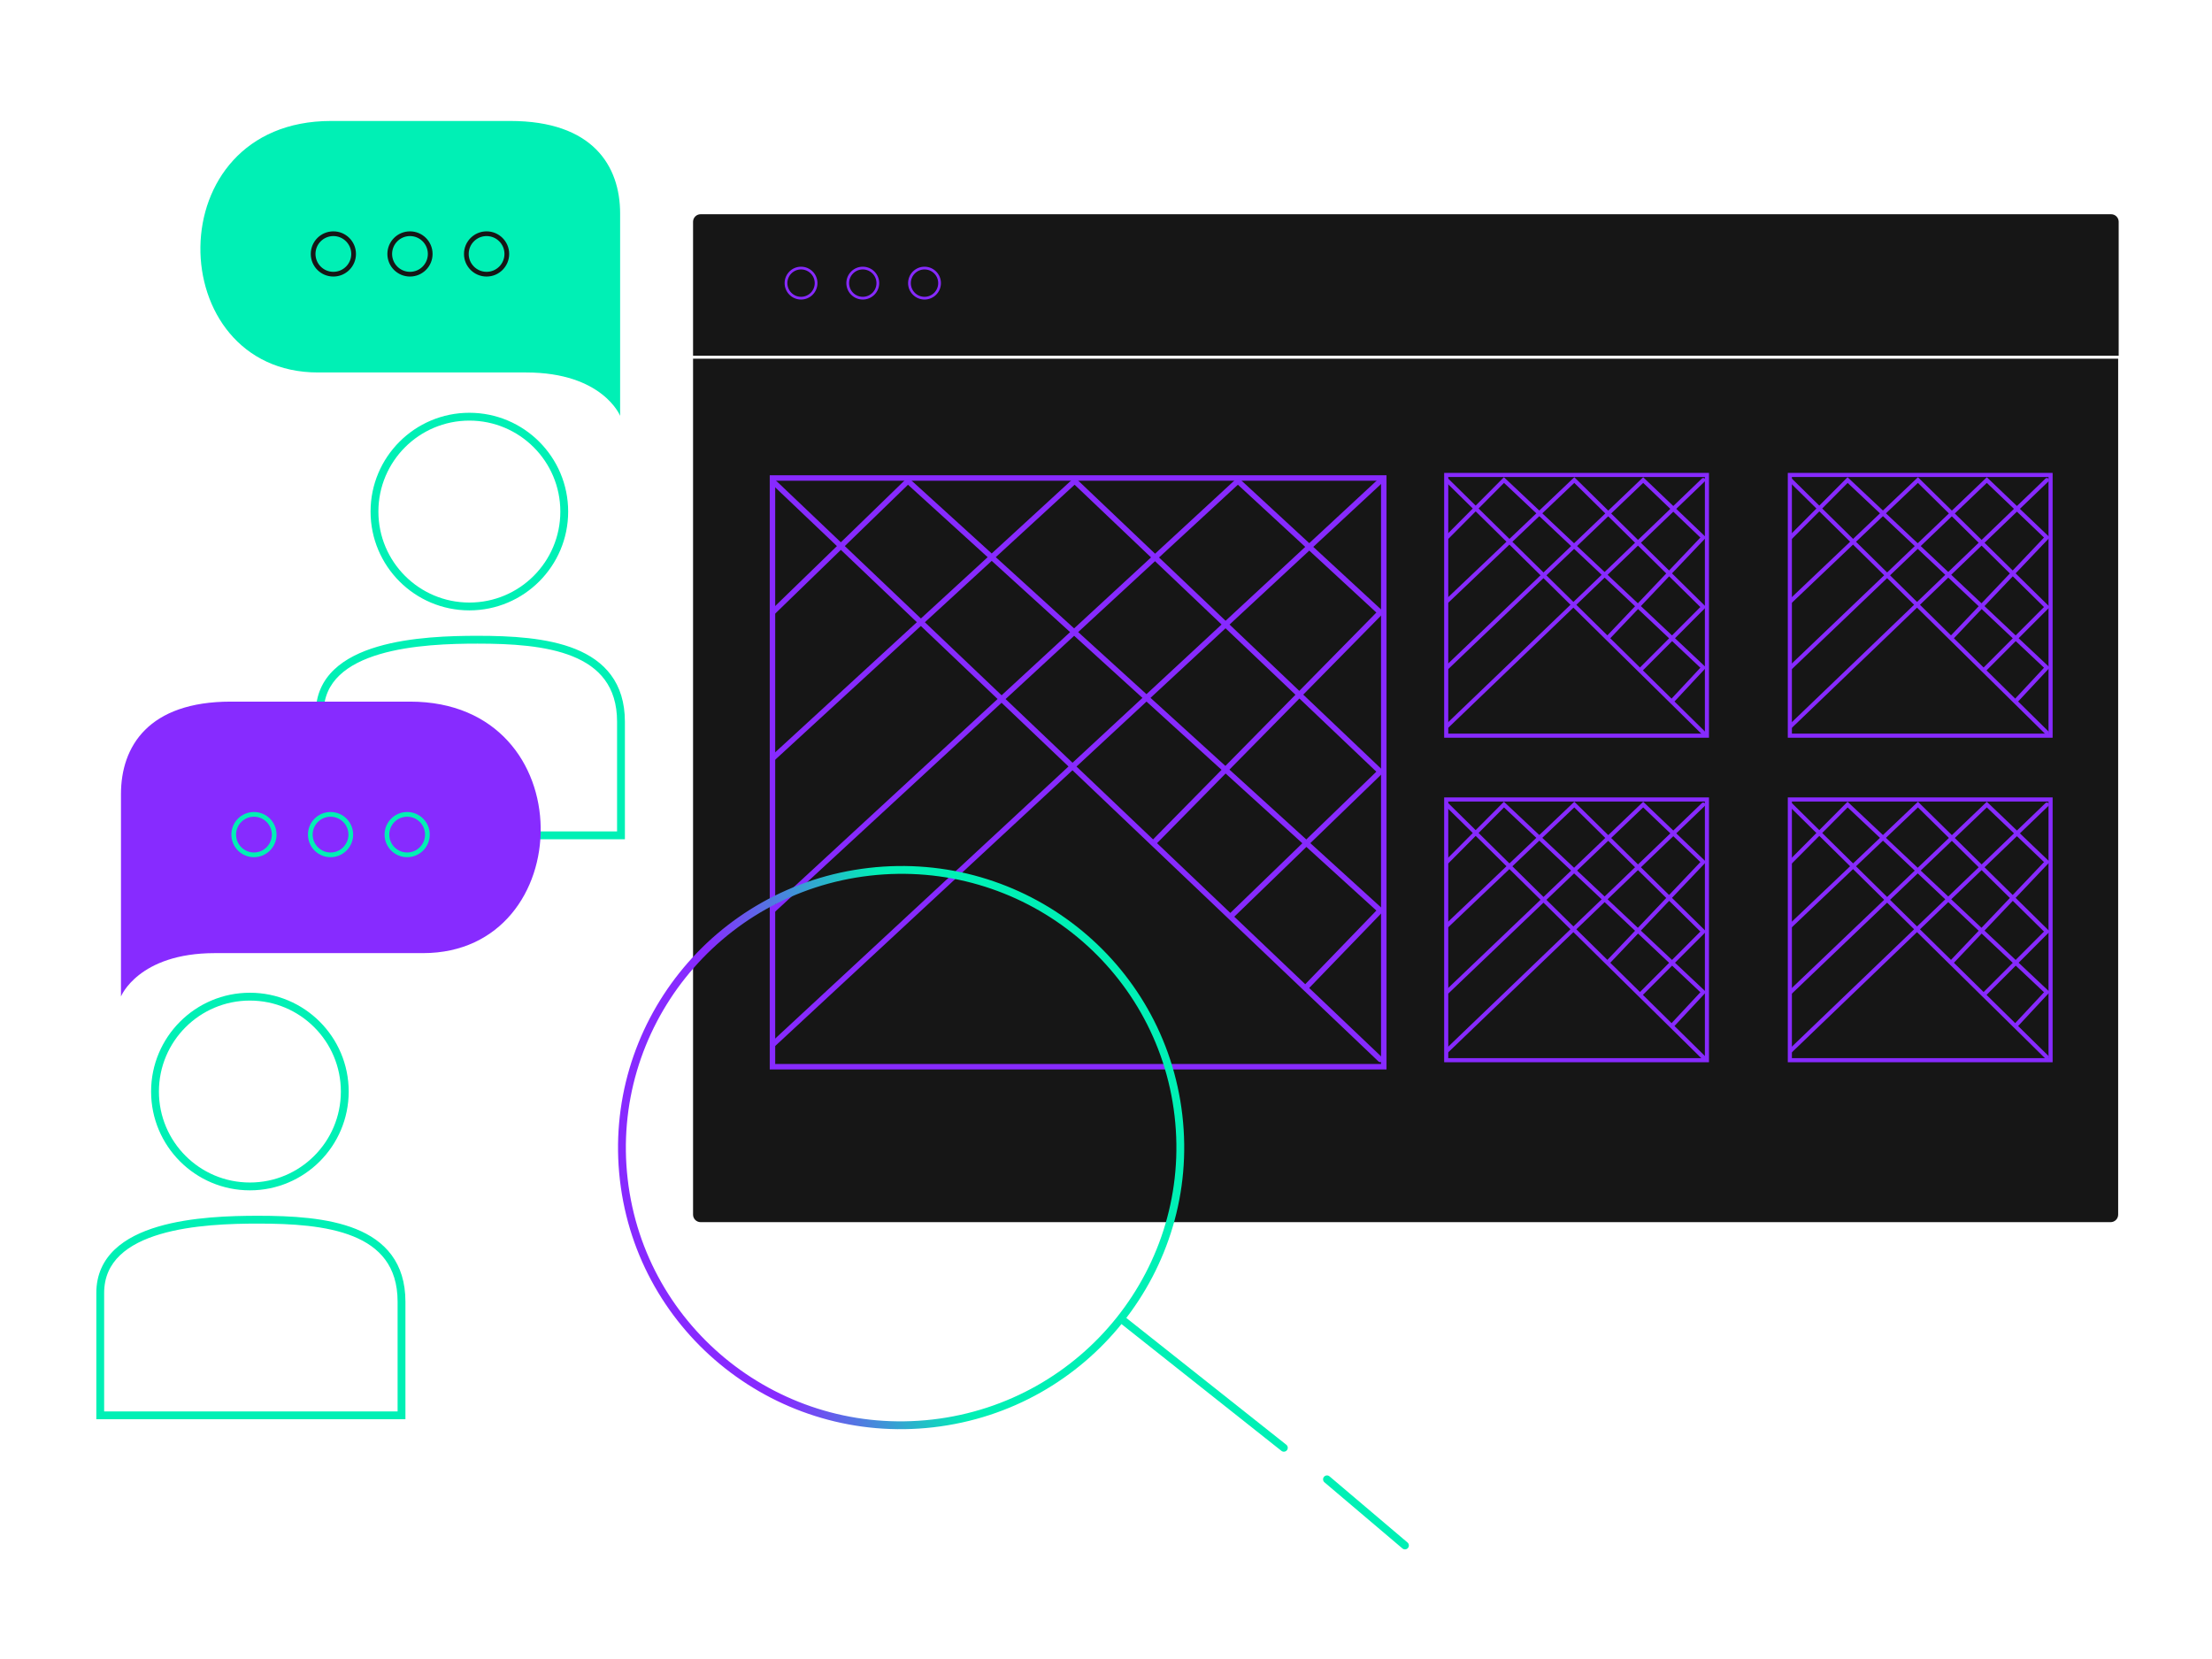 <?xml version="1.0" encoding="UTF-8"?>
<svg xmlns="http://www.w3.org/2000/svg" width="1280" height="960" viewBox="0 0 1280 960" fill="none">
  <path d="M185 483.389H182.736V485.653H185V483.389ZM359.34 483.389V485.653H361.604V483.389H359.34ZM324.245 296.03C324.245 325.103 300.677 348.672 271.604 348.672V353.2C303.178 353.2 328.774 327.604 328.774 296.03H324.245ZM271.604 243.389C300.677 243.389 324.245 266.957 324.245 296.03H328.774C328.774 264.456 303.178 238.86 271.604 238.86V243.389ZM218.962 296.03C218.962 266.957 242.531 243.389 271.604 243.389V238.86C240.03 238.86 214.434 264.456 214.434 296.03H218.962ZM271.604 348.672C242.531 348.672 218.962 325.103 218.962 296.03H214.434C214.434 327.604 240.03 353.2 271.604 353.2V348.672ZM185 485.653H359.34V481.125H185V485.653ZM182.736 412.634V483.389H187.264V412.634H182.736ZM276.321 367.917C260.85 367.917 237.724 368.506 218.416 374.214C208.754 377.07 199.861 381.26 193.356 387.462C186.785 393.726 182.736 401.971 182.736 412.634H187.264C187.264 403.268 190.763 396.19 196.48 390.739C202.263 385.226 210.399 381.306 219.7 378.557C238.317 373.053 260.852 372.445 276.321 372.445V367.917ZM361.604 417.628C361.604 406.417 358.698 397.561 353.584 390.643C348.485 383.746 341.317 378.946 333.068 375.605C316.656 368.961 295.496 367.917 276.321 367.917V372.445C295.513 372.445 315.862 373.524 331.368 379.803C339.077 382.924 345.471 387.286 349.943 393.335C354.399 399.363 357.075 407.239 357.075 417.628H361.604ZM361.604 483.389V417.628H357.075V483.389H361.604Z" fill="#00F0B5"></path>
  <path d="M401.045 207.553H1225.7V702.848C1225.7 705.259 1223.74 707.214 1221.33 707.214H405.411C403 707.214 401.045 705.259 401.045 702.848V207.553Z" fill="#161616"></path>
  <path d="M401.045 128.34C401.045 125.929 403 123.974 405.411 123.974H1221.63C1224.05 123.974 1226 125.929 1226 128.34V205.828H401.045V128.34Z" fill="#161616"></path>
  <path d="M543.689 163.832C543.689 168.642 539.789 172.542 534.979 172.542C530.169 172.542 526.269 168.642 526.269 163.832C526.269 159.022 530.169 155.122 534.979 155.122C539.789 155.122 543.689 159.022 543.689 163.832Z" stroke="#872AFF" stroke-width="1.581"></path>
  <path d="M507.966 163.832C507.966 168.642 504.066 172.542 499.256 172.542C494.446 172.542 490.546 168.642 490.546 163.832C490.546 159.022 494.446 155.122 499.256 155.122C504.066 155.122 507.966 159.022 507.966 163.832Z" stroke="#872AFF" stroke-width="1.581"></path>
  <path d="M472.245 163.832C472.245 168.642 468.346 172.542 463.535 172.542C458.725 172.542 454.826 168.642 454.826 163.832C454.826 159.022 458.725 155.122 463.535 155.122C468.346 155.122 472.245 159.022 472.245 163.832Z" stroke="#872AFF" stroke-width="1.581"></path>
  <path d="M837.219 420.305L985.615 277.795M837.219 386.339L950.848 277.795L985.615 311.023L930.154 369.356M837.219 347.942L910.993 277.795L985.615 351.265L949.005 387.929M837.219 311.023L870.29 277.795L985.615 386.339L967.31 405.963M837.219 277.795L930.154 369.356M985.615 423.997L967.31 405.963M930.154 369.356L949.005 387.929M949.005 387.929L967.31 405.963" stroke="#872AFF" stroke-width="2.372" stroke-linecap="round"></path>
  <rect x="836.869" y="274.841" width="150.867" height="150.867" stroke="#872AFF" stroke-width="2.372"></rect>
  <path d="M837.219 608.087L985.615 465.577M837.219 574.121L950.848 465.577L985.615 498.804L930.154 557.138M837.219 535.724L910.993 465.577L985.615 539.047L949.005 575.71M837.219 498.804L870.29 465.577L985.615 574.121L967.31 593.745M837.219 465.577L930.154 557.138M985.615 611.779L967.31 593.745M930.154 557.138L949.005 575.71M949.005 575.71L967.31 593.745" stroke="#872AFF" stroke-width="2.372" stroke-linecap="round"></path>
  <rect x="836.869" y="462.623" width="150.867" height="150.867" stroke="#872AFF" stroke-width="2.372"></rect>
  <path d="M1036.07 420.305L1184.46 277.794M1036.07 386.338L1149.7 277.794L1184.46 311.022L1129 369.355M1036.07 347.942L1109.84 277.794L1184.46 351.265L1147.85 387.928M1036.07 311.022L1069.14 277.794L1184.46 386.338L1166.16 405.962M1036.07 277.794L1129 369.355M1184.46 423.996L1166.16 405.962M1129 369.355L1147.85 387.928M1147.85 387.928L1166.16 405.962" stroke="#872AFF" stroke-width="2.372" stroke-linecap="round"></path>
  <rect x="1035.72" y="274.841" width="150.867" height="150.867" stroke="#872AFF" stroke-width="2.372"></rect>
  <path d="M1036.07 608.087L1184.46 465.577M1036.07 574.121L1149.7 465.577L1184.46 498.804L1129 557.138M1036.07 535.724L1109.84 465.577L1184.46 539.047L1147.85 575.71M1036.07 498.804L1069.14 465.577L1184.46 574.121L1166.16 593.745M1036.07 465.577L1129 557.138M1184.46 611.779L1166.16 593.745M1129 557.138L1147.85 575.71M1147.85 575.71L1166.16 593.745" stroke="#872AFF" stroke-width="2.372" stroke-linecap="round"></path>
  <rect x="1035.72" y="462.623" width="150.867" height="150.867" stroke="#872AFF" stroke-width="2.372"></rect>
  <path d="M447 604.588L798.722 278.334M447 526.828L716.319 278.334L798.722 354.404L667.271 487.948M447 438.925L621.856 278.334L798.722 446.532L711.952 530.467M447 354.404L525.384 278.334L798.722 526.828L755.337 571.753M447 278.334L667.271 487.948M798.722 613.04L755.337 571.753M667.271 487.948L711.952 530.467M711.952 530.467L755.337 571.753" stroke="#872AFF" stroke-width="3.162" stroke-linecap="round"></path>
  <rect x="447" y="276.598" width="353.732" height="340.668" stroke="#872AFF" stroke-width="3.162"></rect>
  <path d="M295.273 70C342.948 70 358.84 95.928 358.84 123.53V192.115V240.626C358.84 240.626 348.803 215.534 304.473 215.534H184.031C93.699 215.534 90.354 70 191.559 70H295.273Z" fill="#00F0B5"></path>
  <ellipse cx="192.909" cy="146.949" rx="11.71" ry="11.71" stroke="#161616" stroke-width="2.73"></ellipse>
  <ellipse cx="281.567" cy="146.949" rx="11.71" ry="11.71" stroke="#161616" stroke-width="2.73"></ellipse>
  <ellipse cx="237.239" cy="146.949" rx="11.71" ry="11.71" stroke="#161616" stroke-width="2.73"></ellipse>
  <path d="M58 818.993H55.736V821.257H58V818.993ZM232.34 818.993V821.257H234.604V818.993H232.34ZM197.245 631.634C197.245 660.707 173.677 684.276 144.604 684.276V688.804C176.178 688.804 201.774 663.208 201.774 631.634H197.245ZM144.604 578.993C173.677 578.993 197.245 602.561 197.245 631.634H201.774C201.774 600.06 176.178 574.464 144.604 574.464V578.993ZM91.962 631.634C91.962 602.561 115.531 578.993 144.604 578.993V574.464C113.03 574.464 87.434 600.06 87.434 631.634H91.962ZM144.604 684.276C115.531 684.276 91.962 660.707 91.962 631.634H87.434C87.434 663.208 113.03 688.804 144.604 688.804V684.276ZM58 821.257H232.34V816.729H58V821.257ZM55.736 748.238V818.993H60.264V748.238H55.736ZM149.321 703.521C133.85 703.521 110.724 704.11 91.416 709.818C81.754 712.674 72.861 716.864 66.356 723.066C59.785 729.33 55.736 737.575 55.736 748.238H60.264C60.264 738.872 63.763 731.794 69.48 726.343C75.263 720.83 83.399 716.91 92.7 714.161C111.317 708.657 133.852 708.049 149.321 708.049V703.521ZM234.604 753.232C234.604 742.021 231.698 733.165 226.584 726.247C221.485 719.35 214.317 714.55 206.068 711.209C189.656 704.565 168.496 703.521 149.321 703.521V708.049C168.513 708.049 188.862 709.128 204.368 715.407C212.077 718.528 218.471 722.89 222.943 728.939C227.399 734.967 230.075 742.843 230.075 753.232H234.604ZM234.604 818.993V753.232H230.075V818.993H234.604Z" fill="#00F0B5"></path>
  <path d="M133.567 406C85.892 406 70 431.929 70 459.53V528.115V576.626C70 576.626 80.037 551.534 124.366 551.534H244.809C335.141 551.534 338.486 406 237.281 406H133.567Z" fill="#872BFF"></path>
  <ellipse cx="146.95" cy="482.948" rx="11.71" ry="11.71" stroke="#00F0B5" stroke-width="2.73"></ellipse>
  <ellipse cx="191.278" cy="482.949" rx="11.71" ry="11.71" stroke="#00F0B5" stroke-width="2.73"></ellipse>
  <ellipse cx="235.608" cy="482.948" rx="11.71" ry="11.71" stroke="#00F0B5" stroke-width="2.73"></ellipse>
  <line x1="649.296" y1="763.571" x2="742.917" y2="837.778" stroke="#00F0B5" stroke-width="4.528" stroke-linecap="round"></line>
  <line x1="767.873" y1="856.033" x2="812.998" y2="894.3" stroke="#00F0B5" stroke-width="4.528" stroke-linecap="round"></line>
  <path d="M681.928 645.505C692.122 733.634 628.551 813.407 539.909 823.661C451.268 833.914 371.164 770.761 360.97 682.632C350.776 594.503 414.347 514.73 502.988 504.477C591.63 494.223 671.733 557.377 681.928 645.505Z" stroke="url(#paint0_linear_4190_39703)" stroke-width="4.528"></path>
  <defs>
    <linearGradient id="paint0_linear_4190_39703" x1="360.184" y1="721.116" x2="538.995" y2="691.691" gradientUnits="userSpaceOnUse">
      <stop offset="0.422" stop-color="#872AFF"></stop>
      <stop offset="1" stop-color="#00F0B5"></stop>
    </linearGradient>
  </defs>
</svg>
